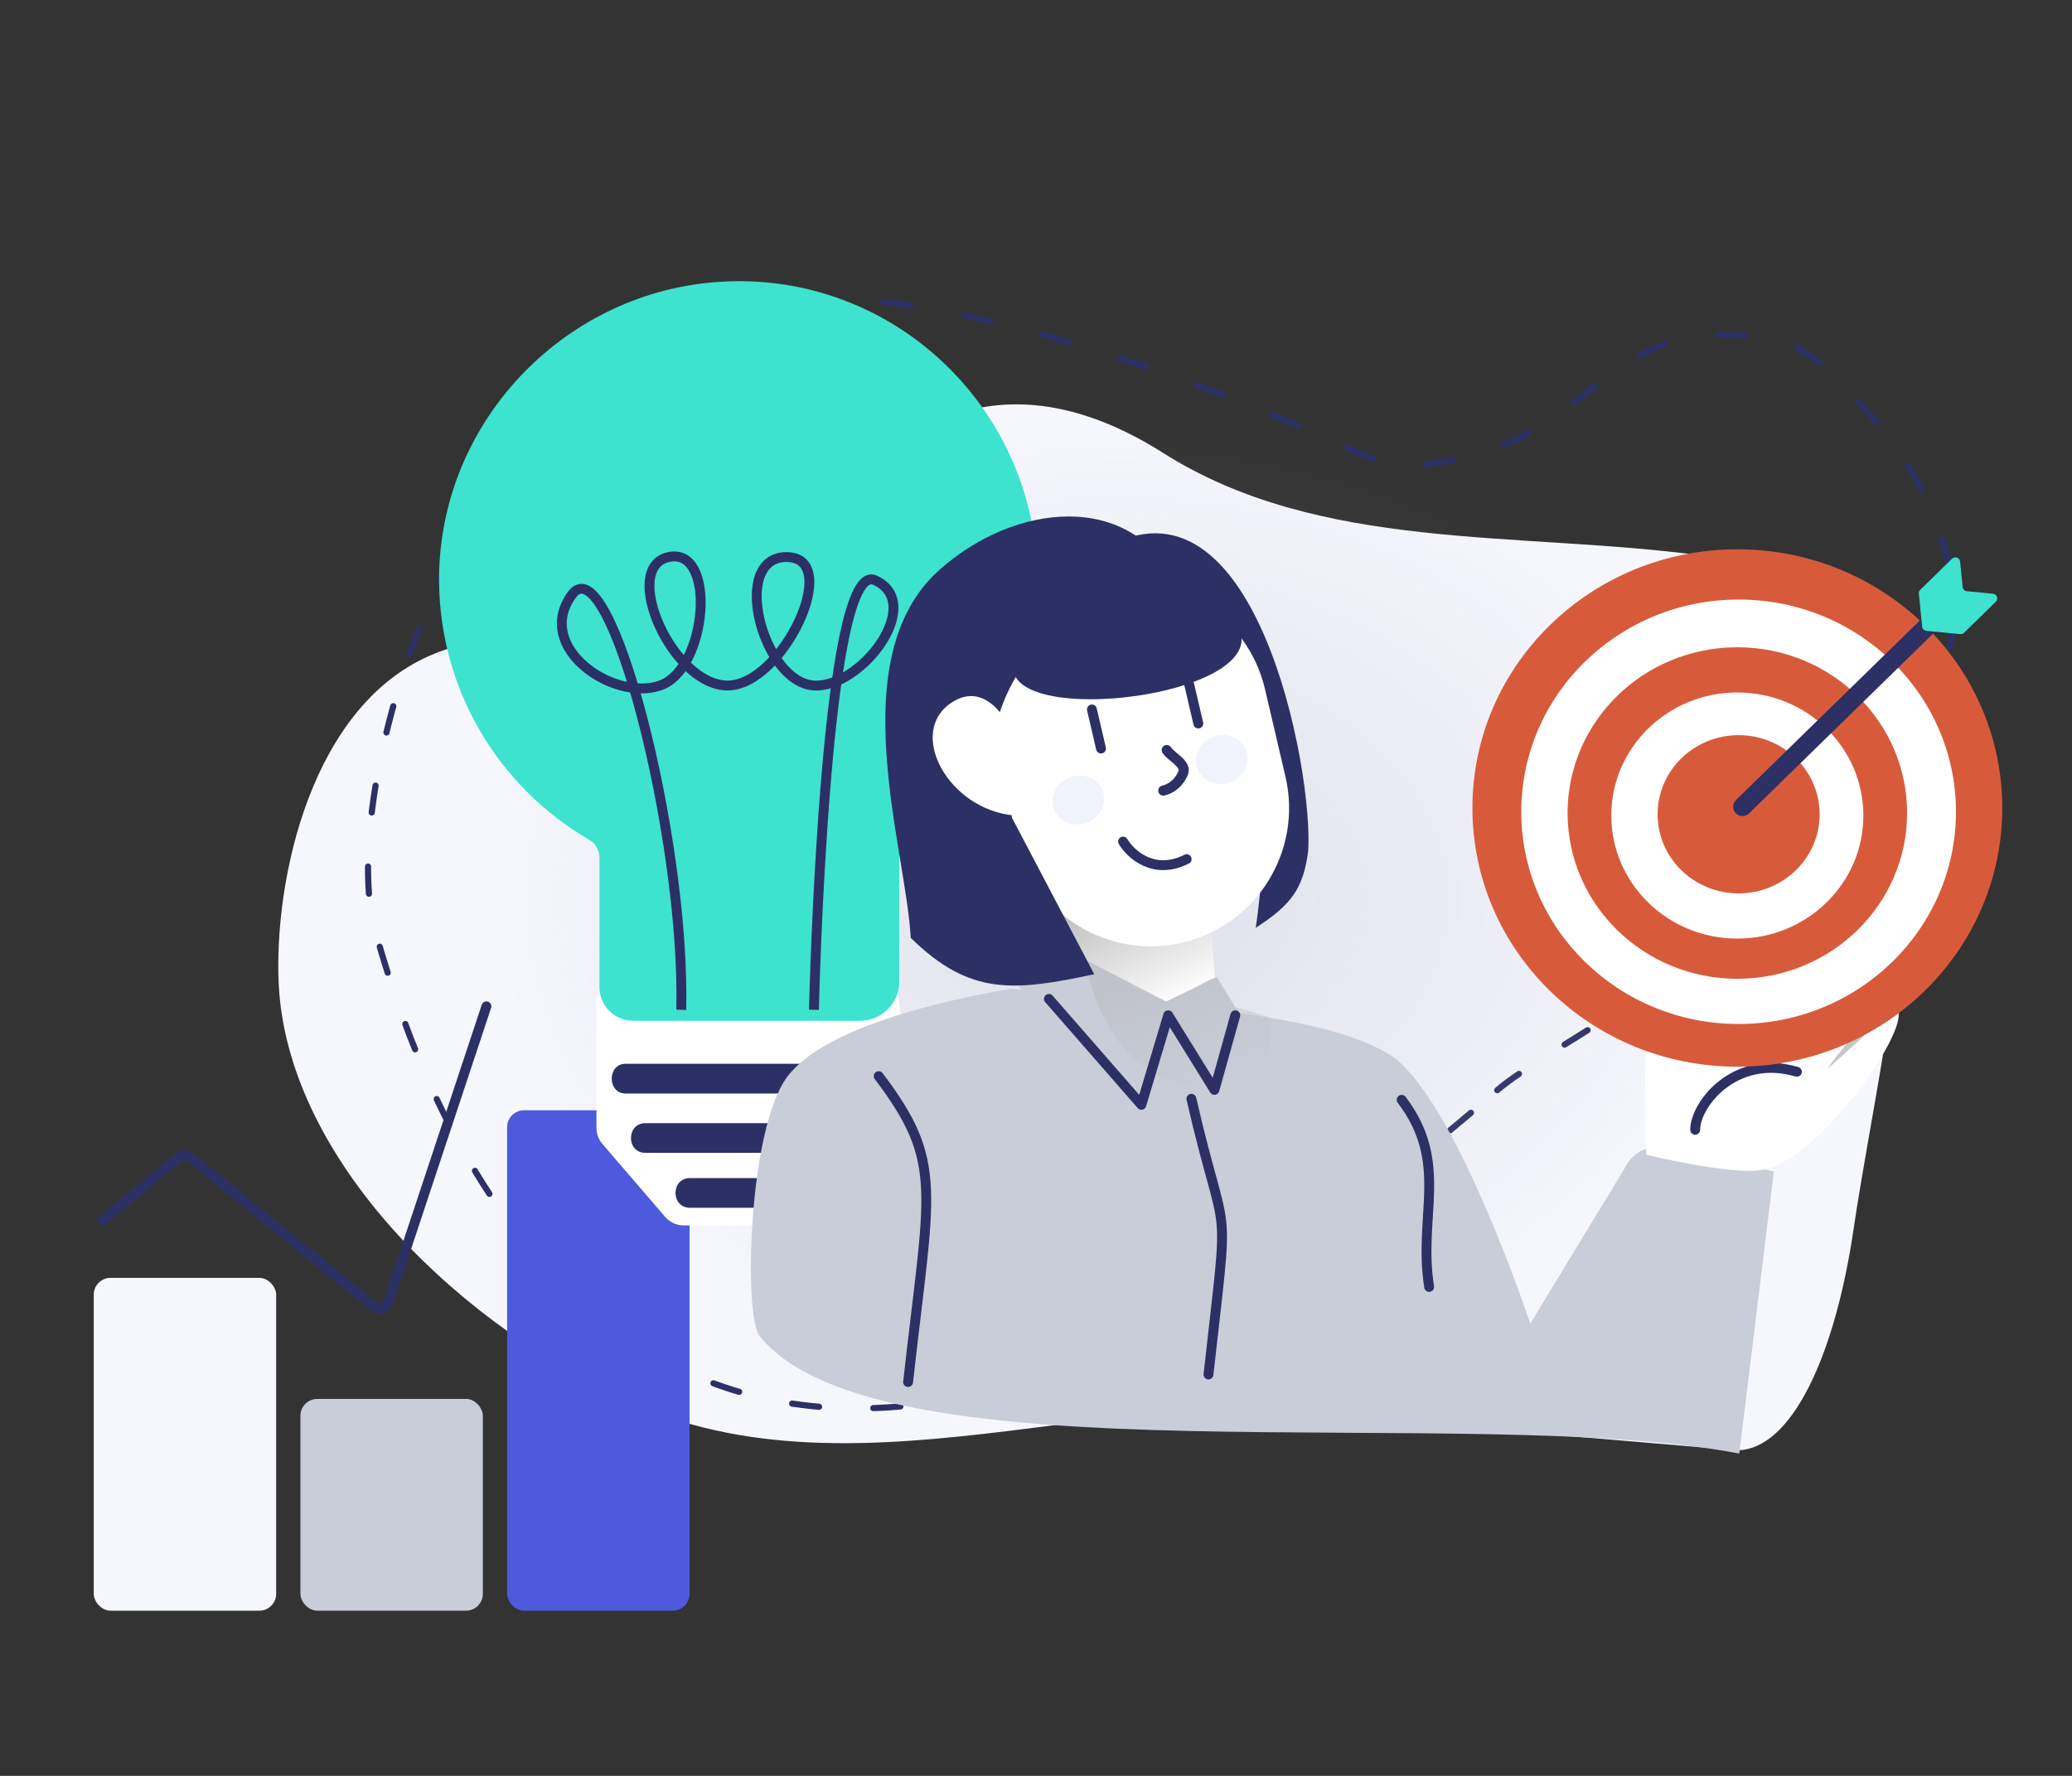 <svg width="420" height="360" viewBox="0 0 420 360" fill="none" xmlns="http://www.w3.org/2000/svg">
<rect x="0" y="0" width="420" height="360" fill="#333333" stroke="none"/>
<path d="M154.298 120.037C136.792 135.091 109.63 123.894 88.191 132.463C62.996 142.533 55.485 178.517 56.5 199.5C58.12 232.985 89.626 266.281 126.241 283.579C175.342 306.775 232.494 276.358 285.61 287.659C287.885 288.143 290.027 288.567 292 288.903L352 294C363.215 294 371.969 274.671 375.723 249.2C382.26 204.842 401.216 138.24 361.399 117.624C356.691 115.187 351.161 113.436 344.791 112.587C307.543 107.623 267.495 111.943 235.764 91.813C208.843 74.734 184.667 80.095 166.476 106.278C163.056 111.201 159.077 115.928 154.298 120.037Z" fill="#F6F7FD"/>
<path d="M303.499 221C322.294 204.628 448.963 149.889 370.396 74.9C366.982 71.641 362.61 69.278 357.948 68.542C323.159 63.05 324.214 90.912 288.162 94.188C283.482 94.613 278.815 93.396 274.553 91.416C252.336 81.097 178.155 49.235 138.5 64C91.5 81.5 68.5 161.5 76 188.5C102.769 284.871 175.5 332.5 303.499 221Z" stroke="#2D3064" stroke-width="1.25" stroke-linecap="round" stroke-dasharray="5.5 11"/>
<ellipse cx="227.434" cy="182.326" rx="128.434" ry="96.326" fill="url(#paint0_radial_3015_89492)" fill-opacity="0.3"/>
<rect x="19" y="259.041" width="36.98" height="67.475" rx="3.422" fill="#F6F7FD"/>
<rect x="60.895" y="283.58" width="36.98" height="42.935" rx="3.422" fill="#C9CDD8"/>
<rect x="102.792" y="225.071" width="36.98" height="101.445" rx="3.422" fill="#4C5ADB"/>
<path d="M98.597 204L78.63 264.196C78.253 265.333 76.855 265.741 75.926 264.985L38.487 234.534C37.855 234.02 36.947 234.023 36.318 234.542L20.711 247.427" stroke="#2D3064" stroke-width="2" stroke-linecap="round" stroke-linejoin="round"/>
<path d="M120.903 228.638V203.29C120.903 200.506 123.177 198.258 125.961 198.291L177.411 198.893C180.088 198.924 182.265 201.058 182.35 203.734L183.216 231.176C183.253 232.355 182.873 233.509 182.141 234.435L172.588 246.517C171.64 247.716 170.195 248.415 168.666 248.415H138.611C137.154 248.415 135.77 247.78 134.82 246.676L122.112 231.899C121.332 230.991 120.903 229.835 120.903 228.638Z" fill="white"/>
<path d="M210.257 117.579C210.257 82.983 181.076 55.006 146.179 57.112C115.194 58.917 89.924 84.487 89.021 115.774C88.419 138.938 100.754 159.395 119.405 170.225C120.609 170.827 121.511 172.331 121.511 173.835V200.007C121.511 203.918 124.519 206.927 128.43 206.927H174.458C178.669 206.927 182.279 203.317 182.279 199.105V173.534C182.279 170.827 183.483 168.42 185.589 166.916C200.329 155.484 210.257 137.735 210.257 117.579Z" fill="#3DE3CF"/>
<path d="M126.78 221.667C142.749 221.667 158.718 221.667 174.687 221.667C176.968 221.667 179.25 221.667 181.531 221.667C185.238 221.667 185.238 215.65 181.531 215.65C165.562 215.65 149.593 215.65 133.624 215.65C131.343 215.65 129.062 215.65 126.78 215.65C123.073 215.65 123.073 221.667 126.78 221.667Z" fill="#2D3064"/>
<path d="M130.832 233.701C144.069 233.701 157.306 233.701 170.241 233.701C172.046 233.701 173.851 233.701 175.957 233.701C179.868 233.701 179.868 227.684 175.957 227.684C162.721 227.684 149.484 227.684 136.548 227.684C134.743 227.684 132.938 227.684 130.832 227.684C126.921 227.684 126.921 233.701 130.832 233.701Z" fill="#2D3064"/>
<path d="M139.861 244.831C147.683 244.831 155.805 244.831 163.627 244.831C164.83 244.831 165.733 244.831 166.936 244.831C170.847 244.831 170.847 238.815 166.936 238.815C159.114 238.815 150.992 238.815 143.17 238.815C141.967 238.815 141.064 238.815 139.861 238.815C135.95 238.815 135.95 244.831 139.861 244.831Z" fill="#2D3064"/>
<path d="M138.092 204.703C138.946 169.698 123.578 109.934 115.894 120.606C108.21 131.279 124.36 142.259 133.823 138.963C143.447 135.61 145.349 110.788 135.531 112.922C125.713 115.057 136.294 138.963 147.484 138.963C158.673 138.963 170.963 112.922 159.437 112.922C147.911 112.922 154.607 138.345 164.986 138.963C174.605 139.535 187.611 122.314 177.366 117.618C167.121 112.922 164.986 204.703 164.986 204.703" stroke="#2D3064" stroke-width="2"/>
<path d="M204.935 200.432C189.874 203.009 167.083 208.485 159.673 218.15C151.62 228.7 150.734 266.794 153.955 270.82C178.08 300.976 297.388 284.129 352.558 294.659L359.565 237.478L337.256 232.727C334.357 232.082 331.377 233.371 329.847 235.948L310.196 268.324C310.196 268.324 294.652 221.532 281.444 213.64C272.907 208.566 259.78 206.391 242.787 204.217" fill="#C9CDD8"/>
<path d="M209.376 169.4L213.281 199.132C214.401 207.809 222.657 208.447 233.538 208.447H235.058C241.458 208.447 246.746 205.985 246.426 200.945L244.898 178.269L210.497 169.4H209.376Z" fill="url(#paint1_linear_3015_89492)"/>
<path d="M333.712 234.096C333.712 234.096 331.779 199.948 337.981 191.573C338.706 190.526 341.363 191.251 341.766 191.653C345.148 194.955 341.846 201.881 344.665 205.103C345.229 205.747 345.632 206.311 346.276 205.828C350.383 202.606 363.752 197.854 368.826 192.942C370.678 191.17 372.933 190.687 375.027 189.72C376.799 188.915 381.792 190.687 382.437 192.539C384.611 198.66 378.571 218.552 378.571 218.552C378.571 218.552 366.813 235.546 357.148 237.156C351.028 238.284 333.712 234.096 333.712 234.096Z" fill="white"/>
<path fill-rule="evenodd" clip-rule="evenodd" d="M343.377 200.673C343.216 199.626 342.41 198.177 341.363 198.579C340.88 198.74 340.316 200.673 340.477 201.237C340.88 202.203 342.571 202.525 343.054 203.331C343.779 204.458 343.054 205.264 344.262 206.069C345.148 206.713 347.081 206.794 346.115 206.311C343.135 204.861 343.538 201.559 343.377 200.673Z" fill="#C6C6C6"/>
<path fill-rule="evenodd" clip-rule="evenodd" d="M371.646 188.673C371.726 193.425 361.74 204.056 361.74 204.056L354.572 210.418L352.156 202.767L363.109 193.183C363.109 193.183 367.78 184.485 369.793 184.002C371.323 183.68 371.565 187.143 371.646 188.673Z" fill="white"/>
<path fill-rule="evenodd" clip-rule="evenodd" d="M371.403 194.231C371.645 193.184 373.658 191.895 373.014 191.09C372.692 190.687 373.577 190.043 373.175 190.365C372.369 191.009 371.564 190.204 369.631 193.264C368.906 194.392 362.383 199.224 361.98 200.593C361.658 201.64 363.671 202.848 363.833 201.72C364.235 198.418 371.161 195.116 371.403 194.231Z" fill="#C6C6C6"/>
<path fill-rule="evenodd" clip-rule="evenodd" d="M379.296 189.881C379.376 194.633 369.39 205.264 369.39 205.264L362.222 211.626L359.806 202.284L370.759 194.391C370.759 194.391 375.43 185.693 377.444 185.21C378.974 184.888 379.296 188.351 379.296 189.881Z" fill="white"/>
<path fill-rule="evenodd" clip-rule="evenodd" d="M376.236 198.982C376.397 197.935 380.907 191.895 380.021 191.251C379.538 190.929 378.813 191.17 378.491 191.492C377.766 192.217 375.752 194.633 374.142 197.855C373.578 199.063 366.168 206.553 365.927 207.922C365.685 209.049 369.39 208.324 369.47 207.197C369.551 203.895 376.074 199.788 376.236 198.982Z" fill="#C6C6C6"/>
<path fill-rule="evenodd" clip-rule="evenodd" d="M383.564 193.747C384.127 198.418 375.429 210.177 375.429 210.177L368.987 217.264L365.604 208.244L375.591 199.224C375.591 199.224 379.295 190.043 381.228 189.398C382.678 188.835 383.403 192.217 383.564 193.747Z" fill="white"/>
<path fill-rule="evenodd" clip-rule="evenodd" d="M378.249 210.337C378.41 209.371 383.081 202.364 382.437 201.72C382.114 201.398 381.148 202.042 380.826 202.364C380.182 203.009 377.604 206.311 376.155 209.21C375.591 210.337 370.678 215.653 370.437 216.941C370.276 217.908 372.128 218.794 372.208 217.747C372.289 214.767 378.168 211.062 378.249 210.337Z" fill="#C6C6C6"/>
<path fill-rule="evenodd" clip-rule="evenodd" d="M384.852 205.183C385.416 209.371 377.604 219.921 377.604 219.921L371.806 226.284L368.745 218.23L377.765 210.096C377.765 210.096 381.067 201.881 382.839 201.237C384.128 200.834 384.691 203.814 384.852 205.183Z" fill="white"/>
<path d="M343.619 229.022C343.619 223.868 351.672 213.559 364.236 217.264" stroke="#2D3064" stroke-width="2" stroke-miterlimit="10" stroke-linecap="round"/>
<path d="M241.498 222.74C248.747 254.31 249.31 239.572 244.961 278.632" stroke="#2D3064" stroke-width="2" stroke-miterlimit="10" stroke-linecap="round"/>
<path d="M178.115 218.15C191.404 235.707 188.424 241.022 184.075 280.163" stroke="#2D3064" stroke-width="2" stroke-miterlimit="10" stroke-linecap="round"/>
<path d="M284.124 222.951C293.851 235.755 287.391 246.426 289.693 260.882" stroke="#2D3064" stroke-width="2" stroke-miterlimit="10" stroke-linecap="round"/>
<path d="M209.5 191.5L206.5 200L229.69 223.591L236.41 210.422L244.364 222.082L251.357 205.757L246.695 198.075L236.41 203.014L209.5 191.5Z" fill="#C9CDD8"/>
<g style="mix-blend-mode:multiply">
<path d="M242.484 220.288C227.298 219.129 221.14 202.638 219.96 194.538L236.422 203.04L242.553 200.067C244.823 198.742 245.467 198.395 246.545 198.167L250.387 204.159L256.976 206.023C258.473 211.261 257.671 221.447 242.484 220.288Z" fill="url(#paint2_linear_3015_89492)"/>
</g>
<path d="M212.617 202.492L231.358 223.96L236.798 205.818L246.168 220.936L250.4 205.818" stroke="#2D3064" stroke-width="2" stroke-linecap="round" stroke-linejoin="round"/>
<ellipse cx="352.163" cy="163.794" rx="53.7" ry="52.441" fill="#D75B3B"/>
<ellipse cx="352.424" cy="164.558" rx="44.054" ry="43.022" fill="white"/>
<ellipse cx="352.164" cy="164.813" rx="34.409" ry="33.603" fill="#D75B3B"/>
<ellipse cx="352.163" cy="165.322" rx="25.546" ry="24.948" fill="white"/>
<ellipse cx="352.425" cy="165.067" rx="16.423" ry="16.038" fill="#D75B3B"/>
<path d="M353.205 163.54L393.088 124.59" stroke="#2D3064" stroke-width="3.789" stroke-linecap="round"/>
<path d="M395.683 113.263L389.232 119.577C389.029 119.775 388.928 120.052 388.956 120.331L389.632 127.042C389.677 127.486 390.037 127.838 390.491 127.882L397.347 128.544C397.632 128.571 397.915 128.472 398.118 128.274L404.569 121.96C405.14 121.401 404.79 120.442 403.986 120.365L398.694 119.854C398.239 119.81 397.879 119.458 397.835 119.013L397.313 113.833C397.234 113.046 396.255 112.703 395.683 113.263Z" fill="#3DE3CF"/>
<path d="M223.586 111.332C254.533 93.25 266.272 156.391 265.171 172.56C264.171 180.062 261.852 183.371 254.533 188.087C254.533 188.087 266.367 115.652 226.16 134.335C220.11 137.243 218.55 117.499 222.948 111.991C223.148 111.741 223.361 111.52 223.586 111.332Z" fill="#2D3064"/>
<path d="M256.422 139.714C252.896 124.639 237.816 115.277 222.742 118.803C207.667 122.329 198.305 137.408 201.831 152.483L205.972 170.189C209.498 185.263 224.578 194.626 239.652 191.099C254.727 187.573 264.089 172.494 260.563 157.419L256.422 139.714Z" fill="white"/>
<path d="M235.8 160.264C237.491 159.89 239.048 158.597 239.821 156.709C240.593 154.821 237.442 153.504 236.499 152.051" stroke="#2D3064" stroke-width="2.055" stroke-linecap="round" stroke-linejoin="round"/>
<path d="M221.332 143.815L223.18 151.74" stroke="#2D3064" stroke-width="2" stroke-linecap="round" stroke-linejoin="round"/>
<path d="M241.051 138.739L242.9 146.665" stroke="#2D3064" stroke-width="2" stroke-linecap="round" stroke-linejoin="round"/>
<ellipse rx="5.261" ry="4.933" transform="matrix(-0.943 0.332 0.332 0.943 218.567 162.178)" fill="#F0F3FB"/>
<ellipse rx="5.261" ry="4.933" transform="matrix(-0.943 0.332 0.332 0.943 247.676 153.984)" fill="#F0F3FB"/>
<path d="M227.652 170.593C229.182 173.179 233.901 177.514 240.54 174.162" stroke="#2D3064" stroke-width="2" stroke-linecap="round" stroke-linejoin="round"/>
<path d="M205.576 136.623C201.633 126.228 220.672 105.586 236.835 112.211C244.387 115.306 245.384 114.367 251.189 127.403C256.994 140.44 209.518 147.019 205.576 136.623Z" fill="#2D3064"/>
<path d="M238.563 118.393C208.463 120.047 202.39 145.328 202.39 145.328L205.132 165.775L221.809 197.491C205.404 201 196.548 201.831 184.611 190.119C183.613 171.771 170.522 133.366 190.365 115.577C205.607 101.912 229.265 99.293 238.563 118.393Z" fill="#2D3064"/>
<path d="M207.759 154.437C207.759 154.437 202.617 136.37 193.091 142.299C183.566 148.229 192.178 164.154 205.599 165.305L207.759 154.437Z" fill="white"/>
<defs>
<radialGradient id="paint0_radial_3015_89492" cx="0" cy="0" r="1" gradientUnits="userSpaceOnUse" gradientTransform="translate(227.434 182.326) rotate(90) scale(96.326 128.434)">
<stop stop-color="#A6AABE"/>
<stop offset="1" stop-color="#A6AABE" stop-opacity="0"/>
</radialGradient>
<linearGradient id="paint1_linear_3015_89492" x1="216.085" y1="183.682" x2="227.908" y2="208.447" gradientUnits="userSpaceOnUse">
<stop stop-color="#BCBCBC"/>
<stop offset="1" stop-color="white"/>
</linearGradient>
<linearGradient id="paint2_linear_3015_89492" x1="238.732" y1="194.538" x2="247.949" y2="220.377" gradientUnits="userSpaceOnUse">
<stop stop-color="#BFC2C8"/>
<stop offset="1" stop-color="#BFC2C8" stop-opacity="0"/>
</linearGradient>
</defs>
</svg>
